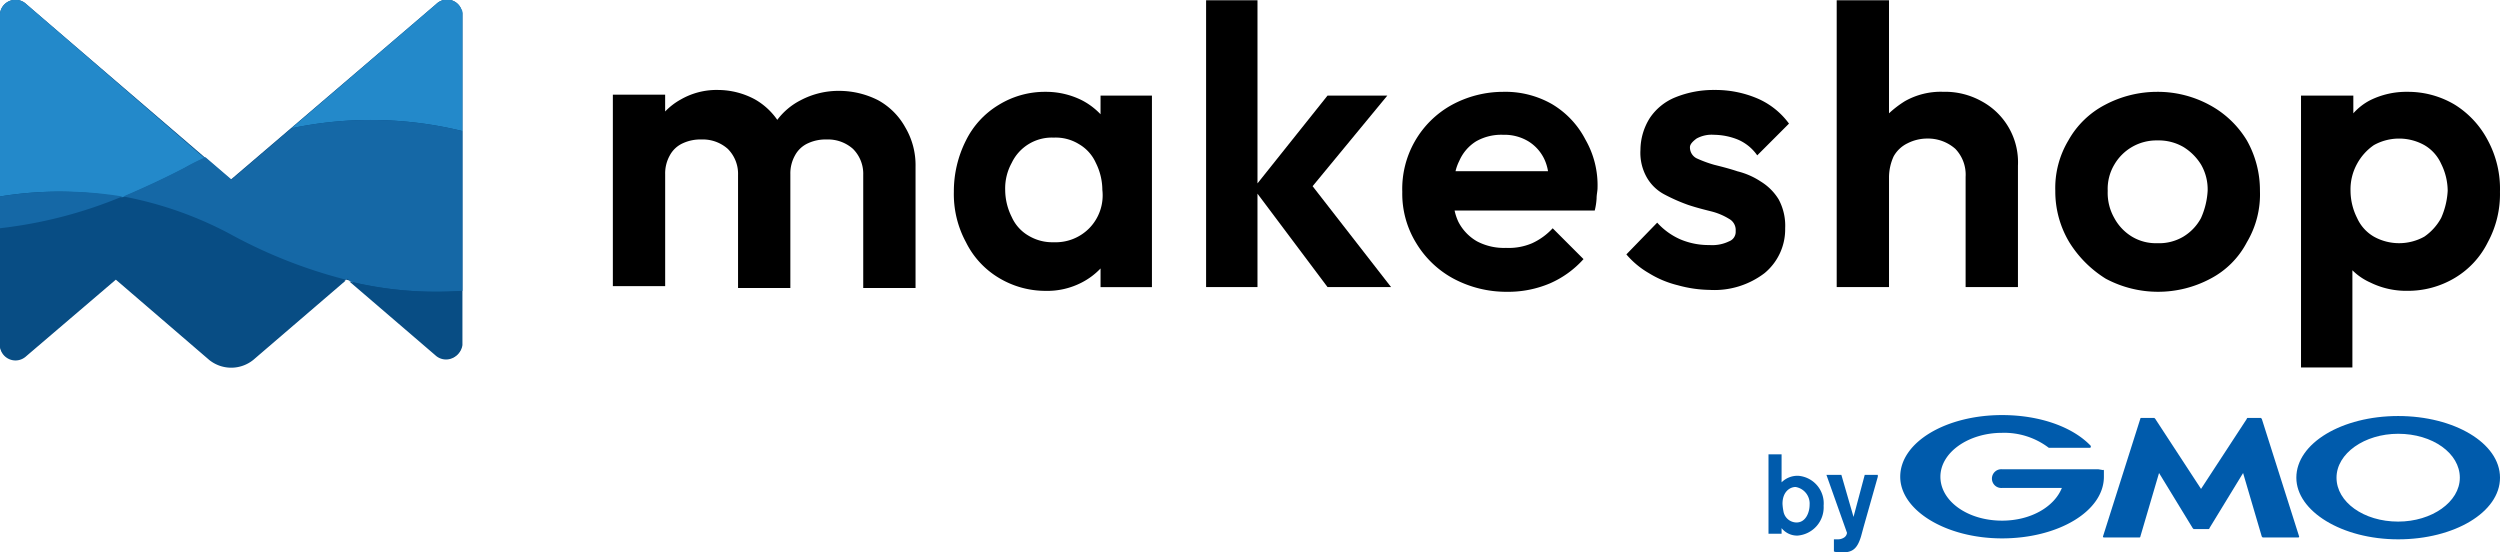 <svg xmlns="http://www.w3.org/2000/svg" width="240" height="53.031" viewBox="0 0 240 53.031">
  <g id="partnerMakeShop" transform="translate(-16.2 -16.37)">
    <path id="パス_19213" data-name="パス 19213" d="M107.271,26.987a8.246,8.246,0,0,0-3.677-.9,7.784,7.784,0,0,0-3.767.9,6.467,6.467,0,0,0-2.242,1.883A6.528,6.528,0,0,0,95.432,26.9a7.5,7.5,0,0,0-3.5-.9,6.883,6.883,0,0,0-3.587.9,6.27,6.27,0,0,0-1.525,1.166V26.448H81.8V44.834h5.022V34.072a3.532,3.532,0,0,1,.448-1.794,2.645,2.645,0,0,1,1.256-1.166,4.015,4.015,0,0,1,1.794-.359,3.6,3.6,0,0,1,2.511.9,3.375,3.375,0,0,1,.987,2.511V45.013H98.84V34.072a3.532,3.532,0,0,1,.448-1.794,2.645,2.645,0,0,1,1.256-1.166,4.015,4.015,0,0,1,1.794-.359,3.6,3.6,0,0,1,2.511.9,3.375,3.375,0,0,1,.987,2.511V45.013h5.022V33.354a7.127,7.127,0,0,0-.987-3.767A6.6,6.6,0,0,0,107.271,26.987Z" transform="translate(-6.766 -0.993)"/>
    <path id="パス_19214" data-name="パス 19214" d="M132.381,28.352a6.719,6.719,0,0,0-1.794-1.345,7.712,7.712,0,0,0-3.5-.807,8.431,8.431,0,0,0-4.484,1.256,8.233,8.233,0,0,0-3.139,3.408A10.819,10.819,0,0,0,118.3,35.8a9.679,9.679,0,0,0,1.166,4.843,8.233,8.233,0,0,0,3.139,3.408,8.665,8.665,0,0,0,4.484,1.256,7.2,7.2,0,0,0,3.5-.807,6.72,6.72,0,0,0,1.794-1.345v1.794h4.933V26.559h-4.933ZM131.3,39.294a4.526,4.526,0,0,1-3.408,1.345,4.442,4.442,0,0,1-2.422-.628,3.926,3.926,0,0,1-1.614-1.794,5.857,5.857,0,0,1-.628-2.6,5.08,5.08,0,0,1,.628-2.6,4.266,4.266,0,0,1,4.036-2.422,4.245,4.245,0,0,1,2.422.628,3.926,3.926,0,0,1,1.614,1.794,5.857,5.857,0,0,1,.628,2.6A4.518,4.518,0,0,1,131.3,39.294Z" transform="translate(-10.53 -1.014)"/>
    <path id="パス_19215" data-name="パス 19215" d="M162.7,25.548h-5.74l-6.726,8.43V16.4H145.3V43.934h4.933V34.965l6.726,8.969h6.1l-7.534-9.686Z" transform="translate(-13.315 -0.003)"/>
    <path id="パス_19216" data-name="パス 19216" d="M180.65,27.366a9.012,9.012,0,0,0-4.664-1.166,10.335,10.335,0,0,0-4.933,1.256A9.2,9.2,0,0,0,166.3,35.8a9.04,9.04,0,0,0,1.345,4.933,9.362,9.362,0,0,0,3.587,3.408,10.782,10.782,0,0,0,5.112,1.256,10.261,10.261,0,0,0,4.126-.807,9.326,9.326,0,0,0,3.229-2.332l-2.96-2.96a6.2,6.2,0,0,1-1.973,1.435,5.7,5.7,0,0,1-2.511.448,5.536,5.536,0,0,1-2.78-.628,4.541,4.541,0,0,1-1.794-1.883,5.056,5.056,0,0,1-.359-1.076h13.453a6.172,6.172,0,0,0,.179-1.166c0-.359.09-.717.09-.987a8.793,8.793,0,0,0-1.166-4.664A8.471,8.471,0,0,0,180.65,27.366Zm-7.265,3.587a4.866,4.866,0,0,1,2.6-.628,4.442,4.442,0,0,1,2.422.628,4.043,4.043,0,0,1,1.525,1.7,4.44,4.44,0,0,1,.359,1.166h-8.879a4.374,4.374,0,0,1,.359-.987A4.149,4.149,0,0,1,173.385,30.953Z" transform="translate(-15.481 -1.014)"/>
    <path id="パス_19217" data-name="パス 19217" d="M197.026,30.664a3.014,3.014,0,0,1,1.7-.359,6.245,6.245,0,0,1,2.242.448,4.321,4.321,0,0,1,1.883,1.525l3.049-3.049a7.348,7.348,0,0,0-3.049-2.422A10.261,10.261,0,0,0,198.73,26a9.724,9.724,0,0,0-3.767.717,5.368,5.368,0,0,0-2.422,1.973,5.794,5.794,0,0,0-.9,3.049,4.788,4.788,0,0,0,.628,2.691,4.205,4.205,0,0,0,1.7,1.614,16.939,16.939,0,0,0,2.242.987c.807.269,1.525.448,2.242.628a6.082,6.082,0,0,1,1.7.717,1.217,1.217,0,0,1,.628,1.166.97.97,0,0,1-.628.987,3.709,3.709,0,0,1-1.883.359,6.987,6.987,0,0,1-2.78-.538,6.5,6.5,0,0,1-2.242-1.614l-2.96,3.049a8.2,8.2,0,0,0,2.152,1.794,9.6,9.6,0,0,0,2.78,1.166,11.944,11.944,0,0,0,3.049.448,7.939,7.939,0,0,0,5.291-1.614,5.458,5.458,0,0,0,1.973-4.3,5.318,5.318,0,0,0-.628-2.78,5.159,5.159,0,0,0-1.7-1.7,7.135,7.135,0,0,0-2.242-.987c-.807-.269-1.525-.448-2.242-.628a11.708,11.708,0,0,1-1.7-.628,1.171,1.171,0,0,1-.628-1.076C196.4,31.2,196.668,30.933,197.026,30.664Z" transform="translate(-17.957 -0.993)"/>
    <path id="パス_19218" data-name="パス 19218" d="M226.7,26.086a7.211,7.211,0,0,0-3.677-.9,6.992,6.992,0,0,0-3.677.9,9.79,9.79,0,0,0-1.525,1.166V16.4H212.8V43.934h5.022V33.351a4.887,4.887,0,0,1,.448-1.973,3.039,3.039,0,0,1,1.345-1.256,4.169,4.169,0,0,1,1.883-.448,3.97,3.97,0,0,1,2.691.987,3.582,3.582,0,0,1,.987,2.691V43.934H230.2V32.274a6.652,6.652,0,0,0-3.5-6.188Z" transform="translate(-20.277 -0.003)"/>
    <path id="パス_19219" data-name="パス 19219" d="M251,27.456a10.426,10.426,0,0,0-5.022-1.256,10.689,10.689,0,0,0-5.022,1.256,8.542,8.542,0,0,0-3.5,3.408,8.885,8.885,0,0,0-1.256,4.843,9.485,9.485,0,0,0,1.345,4.933,10.86,10.86,0,0,0,3.5,3.5,10.673,10.673,0,0,0,10.045,0,8.228,8.228,0,0,0,3.5-3.5,8.99,8.99,0,0,0,1.256-4.933,9.735,9.735,0,0,0-1.256-4.843A9.362,9.362,0,0,0,251,27.456Zm-.807,10.852a4.663,4.663,0,0,1-1.7,1.794,4.55,4.55,0,0,1-2.511.628,4.442,4.442,0,0,1-2.422-.628,4.7,4.7,0,0,1-1.7-1.794,4.866,4.866,0,0,1-.628-2.6,4.55,4.55,0,0,1,.628-2.511,4.673,4.673,0,0,1,4.126-2.332,4.755,4.755,0,0,1,2.511.628,5.159,5.159,0,0,1,1.7,1.7,4.755,4.755,0,0,1,.628,2.511A7.389,7.389,0,0,1,250.191,38.308Z" transform="translate(-22.691 -1.014)"/>
    <path id="パス_19220" data-name="パス 19220" d="M280.437,30.864a8.867,8.867,0,0,0-3.139-3.408,8.747,8.747,0,0,0-4.574-1.256,7.82,7.82,0,0,0-3.587.807,5.586,5.586,0,0,0-1.614,1.256v-1.7H262.5v26.1h4.933V43.33a5.745,5.745,0,0,0,1.7,1.166,7.82,7.82,0,0,0,3.587.807,8.747,8.747,0,0,0,4.574-1.256,8.233,8.233,0,0,0,3.139-3.408A9.679,9.679,0,0,0,281.6,35.8,9.79,9.79,0,0,0,280.437,30.864Zm-4.484,7.444a5.18,5.18,0,0,1-1.614,1.794,4.984,4.984,0,0,1-4.843,0,3.926,3.926,0,0,1-1.614-1.794,5.857,5.857,0,0,1-.628-2.6,5.08,5.08,0,0,1,.628-2.6,5.18,5.18,0,0,1,1.614-1.794,4.984,4.984,0,0,1,4.843,0,3.926,3.926,0,0,1,1.614,1.794,5.857,5.857,0,0,1,.628,2.6A7.388,7.388,0,0,1,275.953,38.308Z" transform="translate(-25.403 -1.014)"/>
    <path id="パス_19221" data-name="パス 19221" d="M60.5,17.294a1.478,1.478,0,0,0-2.422-.538L38.352,33.617,18.711,16.756a1.5,1.5,0,0,0-2.511.9V49.581a1.5,1.5,0,0,0,2.511.9l8.61-7.354,8.969,7.713a3.372,3.372,0,0,0,4.215,0l8.879-7.623c.179,0,.269.09.448.09l8.251,7.085a1.5,1.5,0,0,0,2.511-.9V17.653C60.595,17.563,60.5,17.383,60.5,17.294Z" transform="translate(0)" fill="#084d84"/>
    <path id="パス_19222" data-name="パス 19222" d="M53.279,46.2l-.179.09c.179,0,.269.09.448.09l-.269-.179Z" transform="translate(-3.806 -3.077)" fill="none"/>
    <path id="パス_19223" data-name="パス 19223" d="M63.813,28.953v-11.3c0-.179,0-.269-.09-.359a1.478,1.478,0,0,0-2.422-.538L47.4,28.684A36.88,36.88,0,0,1,63.813,28.953Z" transform="translate(-3.218 0)" fill="#2389ca"/>
    <path id="パス_19224" data-name="パス 19224" d="M27.949,35.321c1.883-.807,3.857-1.7,5.919-2.78a20.232,20.232,0,0,1,1.973-.987l-17.13-14.8a1.5,1.5,0,0,0-2.511.9V35.231A34.517,34.517,0,0,1,27.949,35.321Z" transform="translate(0)" fill="#2389ca"/>
    <path id="パス_19225" data-name="パス 19225" d="M61.956,45.614V30.277a36.835,36.835,0,0,0-16.413-.269L39.8,34.941l-2.511-2.152a20.232,20.232,0,0,0-1.973.987c-2.063,1.076-4.036,1.973-5.919,2.78a35.846,35.846,0,0,1,10.224,3.587,47.569,47.569,0,0,0,11.121,4.395l.179-.09h0l.269.269A35.153,35.153,0,0,0,61.956,45.614Z" transform="translate(-1.361 -1.324)" fill="#1568a6"/>
    <path id="パス_19226" data-name="パス 19226" d="M53.6,46.5l8.251,7.085a1.5,1.5,0,0,0,2.511-.9V47.4A35.577,35.577,0,0,1,53.6,46.5Z" transform="translate(-3.857 -3.108)" fill="#084d84"/>
    <path id="パス_19227" data-name="パス 19227" d="M27.949,37.5A46.484,46.484,0,0,1,16.2,40.549v11.3a1.5,1.5,0,0,0,2.511.9l8.61-7.354,8.969,7.713a3.372,3.372,0,0,0,4.215,0l8.879-7.623a49.143,49.143,0,0,1-11.121-4.395A33.768,33.768,0,0,0,27.949,37.5Z" transform="translate(0 -2.179)" fill="#084d84"/>
    <path id="パス_19228" data-name="パス 19228" d="M16.2,37.346v3.049a42.983,42.983,0,0,0,11.749-3.049A36.762,36.762,0,0,0,16.2,37.346Z" transform="translate(0 -2.115)" fill="#1568a6"/>
    <g id="グループ_21156" data-name="グループ 21156" transform="translate(185.976 59.895)">
      <path id="パス_19229" data-name="パス 19229" d="M209.446,69.833c0,.717-.359,1.7-1.256,1.7a1.284,1.284,0,0,1-1.256-1.076,4.828,4.828,0,0,1-.09-.717c0-1.166.717-1.614,1.256-1.614A1.611,1.611,0,0,1,209.446,69.833ZM205.5,64.9v7.713h1.256v-.538a1.912,1.912,0,0,0,1.525.717,2.719,2.719,0,0,0,2.511-2.87,2.654,2.654,0,0,0-2.422-2.87,2.161,2.161,0,0,0-1.614.628V64.99H205.5Z" transform="translate(-205.5 -64.9)" fill="#005bac"/>
      <path id="パス_19230" data-name="パス 19230" d="M216.633,67.379l-1.345,4.753-.269.987c-.359,1.166-.807,1.525-1.794,1.525a1.77,1.77,0,0,1-.807-.09V73.388h.359a1.1,1.1,0,0,0,.628-.179.612.612,0,0,0,.269-.448L211.7,67.2h1.435l1.166,4.036,1.076-4.036h1.256Z" transform="translate(-206.139 -65.137)" fill="#005bac"/>
    </g>
    <g id="グループ_21158" data-name="グループ 21158" transform="translate(198.622 56.218)">
      <path id="パス_19231" data-name="パス 19231" d="M250.627,71.773h.807a.088.088,0,0,0,.09-.09l3.229-5.291,1.794,6.1.09.09h3.408a.088.088,0,0,0,.09-.09l-3.587-11.3-.09-.09H255.2a.088.088,0,0,0-.09.09l-4.395,6.726-4.395-6.726-.09-.09h-1.256a.088.088,0,0,0-.09.09L241.3,72.49a.088.088,0,0,0,.09.09H244.8a.088.088,0,0,0,.09-.09l1.794-6.1,3.229,5.291.09.09Z" transform="translate(-221.838 -60.831)" fill="#005bac"/>
      <g id="グループ_21157" data-name="グループ 21157">
        <path id="パス_19232" data-name="パス 19232" d="M239.152,66.091h0c-.09,0-.09-.09,0,0l-.538-.09h-9.238a.9.9,0,1,0,0,1.794h5.74c-.717,1.794-2.96,3.139-5.74,3.139-3.318,0-5.919-1.883-5.919-4.215s2.691-4.215,5.919-4.215a7.061,7.061,0,0,1,4.484,1.435h3.946a.088.088,0,0,0,.09-.09v-.09h0c-1.7-1.794-4.843-2.96-8.52-2.96-5.381,0-9.776,2.6-9.776,5.919,0,3.229,4.395,5.919,9.776,5.919s9.776-2.6,9.776-5.919Z" transform="translate(-219.6 -60.8)" fill="#005bac"/>
      </g>
      <path id="パス_19233" data-name="パス 19233" d="M271.776,60.9c-5.381,0-9.776,2.6-9.776,5.919,0,3.229,4.395,5.919,9.776,5.919s9.776-2.6,9.776-5.919S277.157,60.9,271.776,60.9Zm0,10.135c-3.318,0-5.919-1.883-5.919-4.215s2.691-4.215,5.919-4.215c3.318,0,5.919,1.883,5.919,4.215S275,71.035,271.776,71.035Z" transform="translate(-223.973 -60.81)" fill="#005bac"/>
    </g>
  </g>
</svg>

